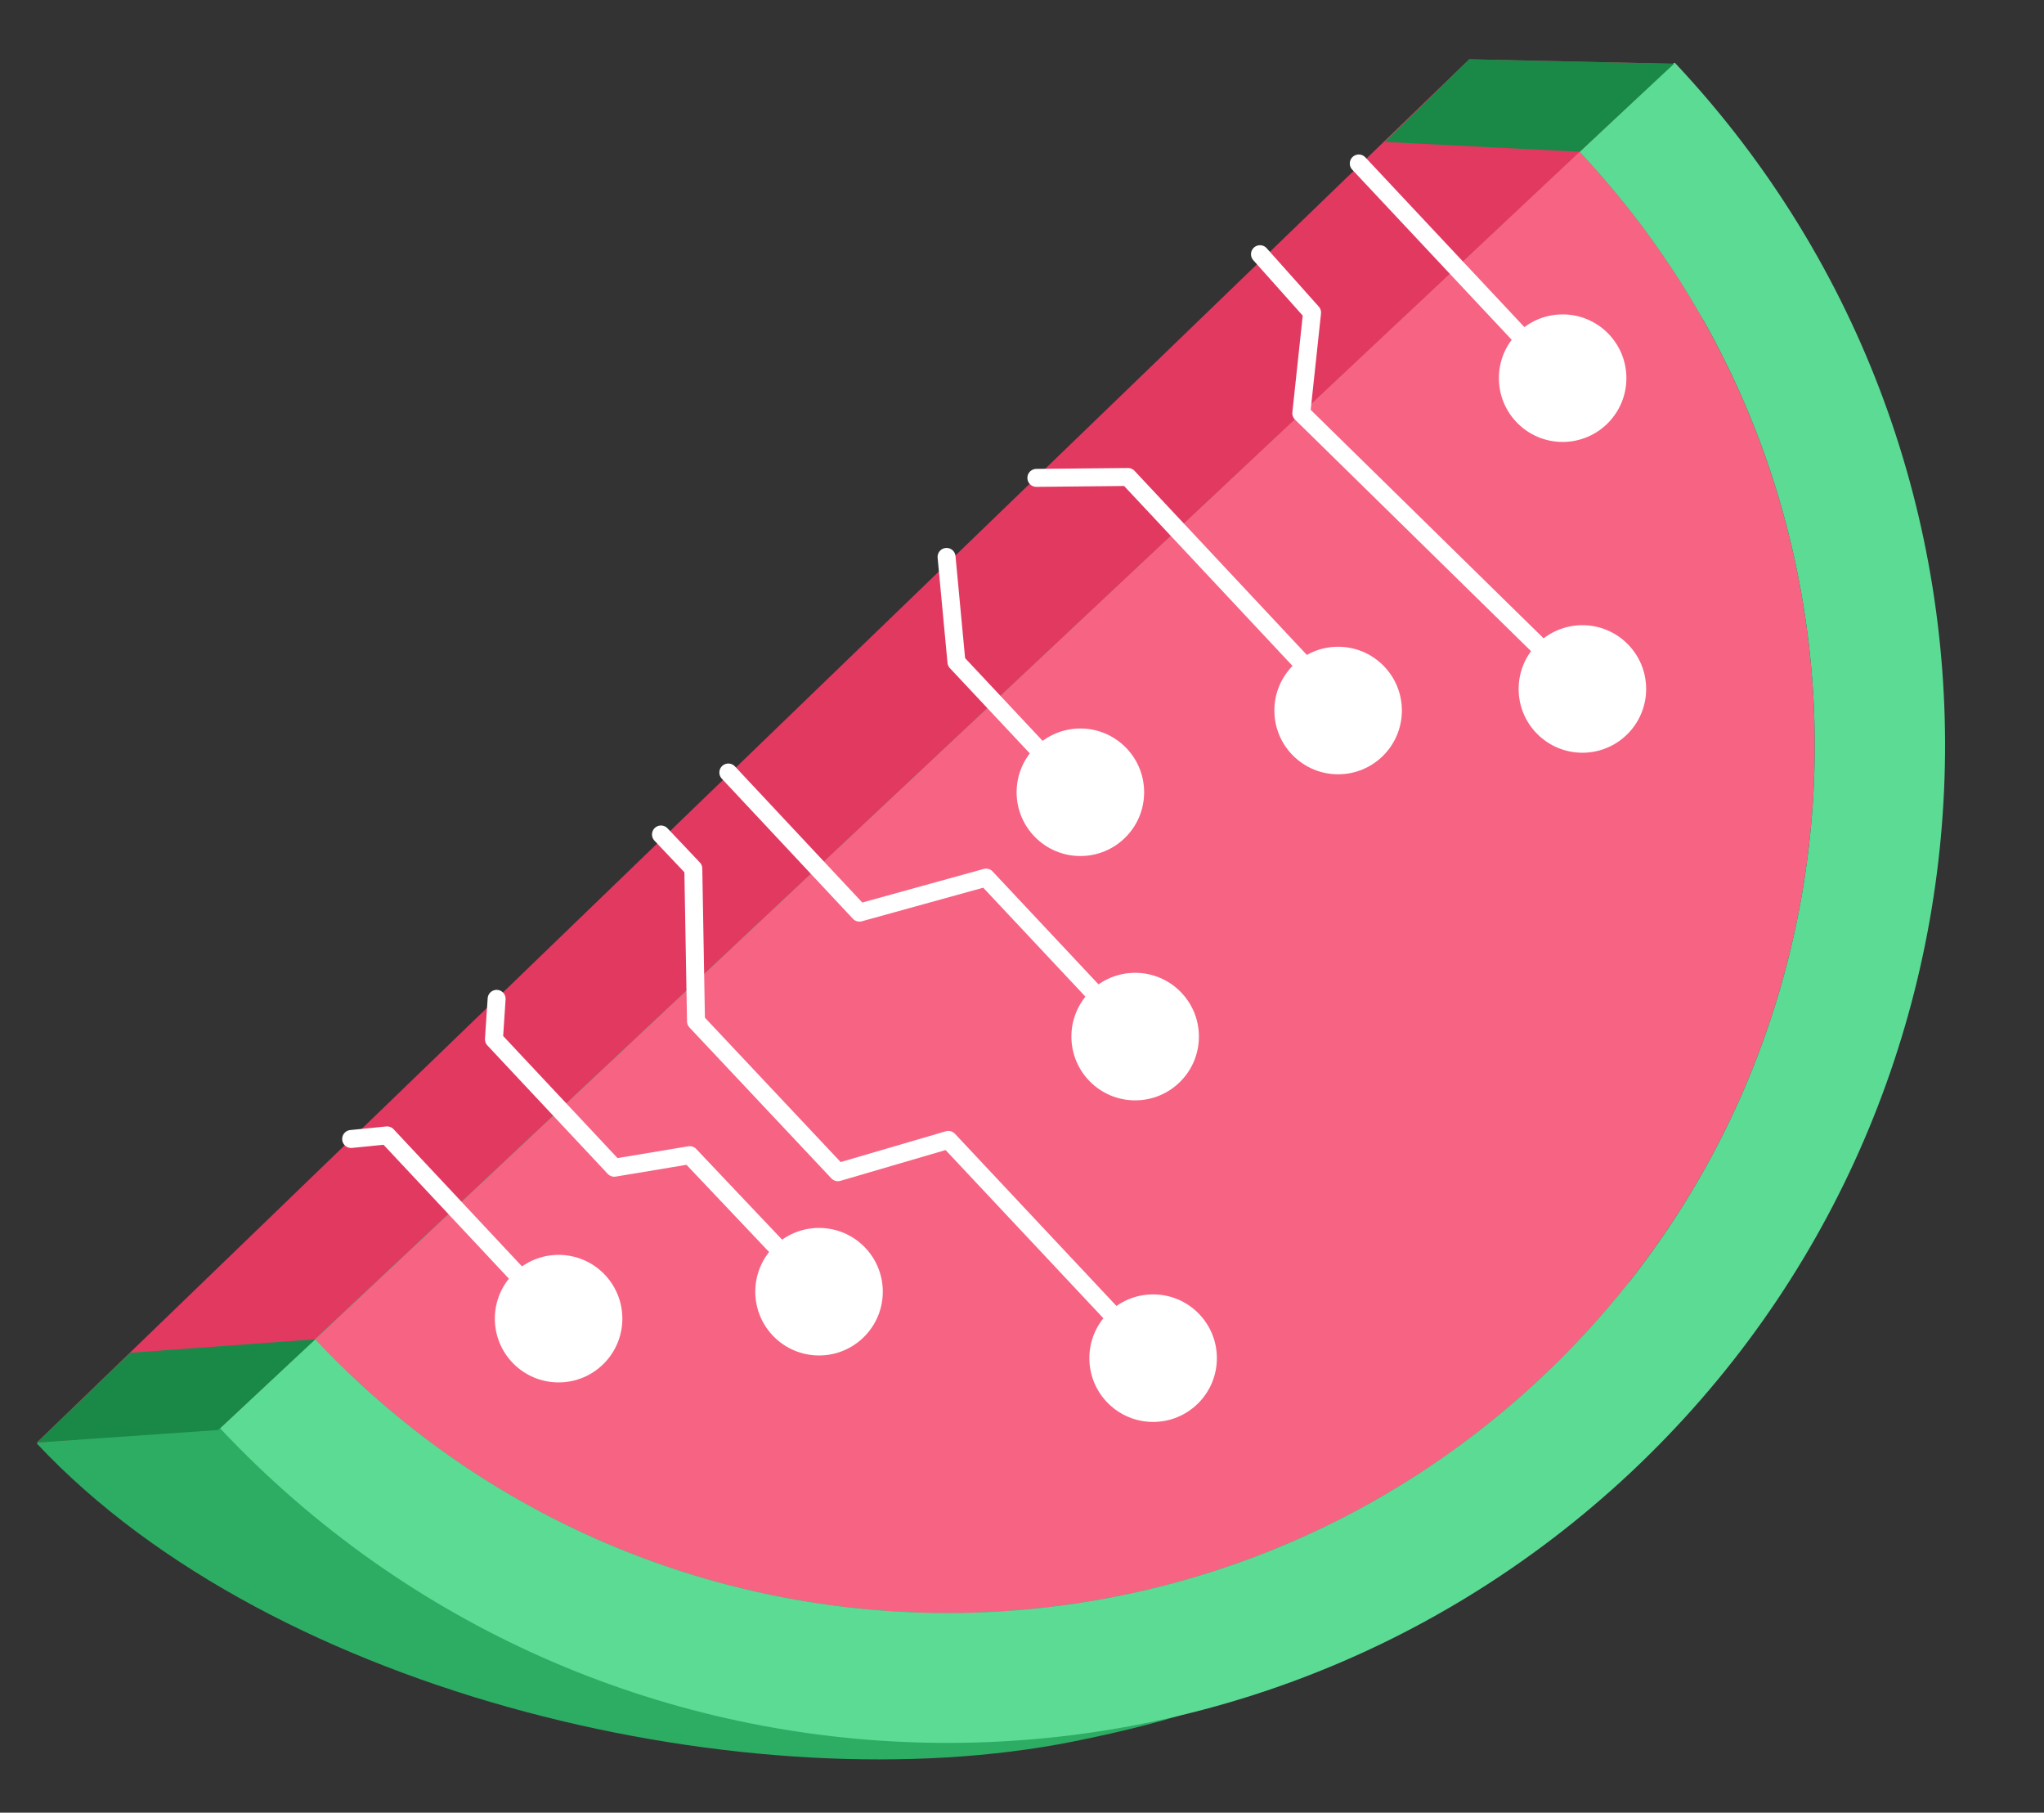 <!-- Generator: Adobe Illustrator 25.1.0, SVG Export Plug-In . SVG Version: 6.00 Build 0)  -->
<svg xmlns="http://www.w3.org/2000/svg" xmlns:xlink="http://www.w3.org/1999/xlink" version="1.1" id="Layer_1" x="0px" y="0px" viewBox="0 0 227.6 201.8" style="enable-background:new 0 0 227.6 201.8;" xml:space="preserve">
<rect x="0" y="0" width="227.6" height="201.8" fill="#333333" stroke="none"/>
<style type="text/css">
	.st0{fill:#2DAD64;}
	.st1{fill:#E23961;}
	.st2{fill:#F76382;}
	.st3{fill:#5CDB95;}
	.st4{fill:#DD3131;}
	.st5{fill:#FFFFFF;}
	.st6{fill:none;stroke:#FFFFFF;stroke-width:2;stroke-linecap:round;stroke-linejoin:round;}
	.st7{fill:#1A8947;}
</style>
<path class="st0" d="M12.9,152.4l-8.8,8.3c26.6,28.4,80.1,40.2,115.3,33.2c24.4-4.9,27.5-10,44.9-24.7  c42.2-35.7,22.1-162.1,22.1-162.1l-22.2,3.3l-10.5,9.9L12.9,152.4z"/>
<polygon class="st1" points="24.5,159 4.1,160.6 163.6,6.6 186.4,7.1 "/>
<path class="st2" d="M171.6,153.4c38.9-36.5,40.8-97.6,4.3-136.5l0,0L35.1,149.1C71.6,188,132.7,189.9,171.6,153.4z"/>
<path class="st3" d="M181.5,164c44.7-41.9,47-112.2,5.1-156.9c0,0,0,0-0.1-0.1L186.4,7l-10.5,9.9c36.5,38.9,34.6,100-4.3,136.5  s-100,34.6-136.5-4.3L24.5,159C66.5,203.7,136.7,205.9,181.5,164L181.5,164z"/>
<circle class="st4" cx="176.1" cy="76.7" r="4.6"/>
<circle class="st4" cx="149.1" cy="78.2" r="4.6"/>
<circle class="st5" cx="174" cy="42.1" r="7.1"/>
<circle class="st5" cx="176.2" cy="76.7" r="7.1"/>
<circle class="st5" cx="149" cy="79.1" r="7.1"/>
<circle class="st5" cx="126.4" cy="115.4" r="7.1"/>
<circle class="st5" cx="120.3" cy="88.2" r="7.1"/>
<circle class="st5" cx="128.4" cy="151.2" r="7.1"/>
<circle class="st5" cx="91.2" cy="143.8" r="7.1"/>
<circle class="st5" cx="62.2" cy="146.8" r="7.1"/>
<line class="st6" x1="173.7" y1="42.1" x2="151.3" y2="18.2"/>
<polyline class="st6" points="149.1,78.2 125.6,53.1 115.4,53.2 "/>
<polyline class="st6" points="120,88.1 106.5,73.7 105.4,62 "/>
<polyline class="st6" points="126.4,115.4 109.8,97.7 95.7,101.6 81.1,86 "/>
<polyline class="st6" points="128.4,151.2 105.6,126.9 93.3,130.5 77.5,113.7 77.2,96.7 73.6,92.9 "/>
<polyline class="st6" points="91.2,143.8 76.8,128.6 68.4,130 55,115.7 55.3,111.2 "/>
<polyline class="st6" points="62.2,146.8 43.1,126.4 39.1,126.8 "/>
<polygon class="st7" points="35.1,149.1 14.5,150.6 4.1,160.6 24.3,159.2 "/>
<polygon class="st7" points="175.9,16.9 154.2,15.8 163.6,6.6 186.4,7.1 "/>
<polyline class="st6" points="176.2,76.7 144.9,46 146.1,34.8 140.3,28.3 "/>
</svg>
